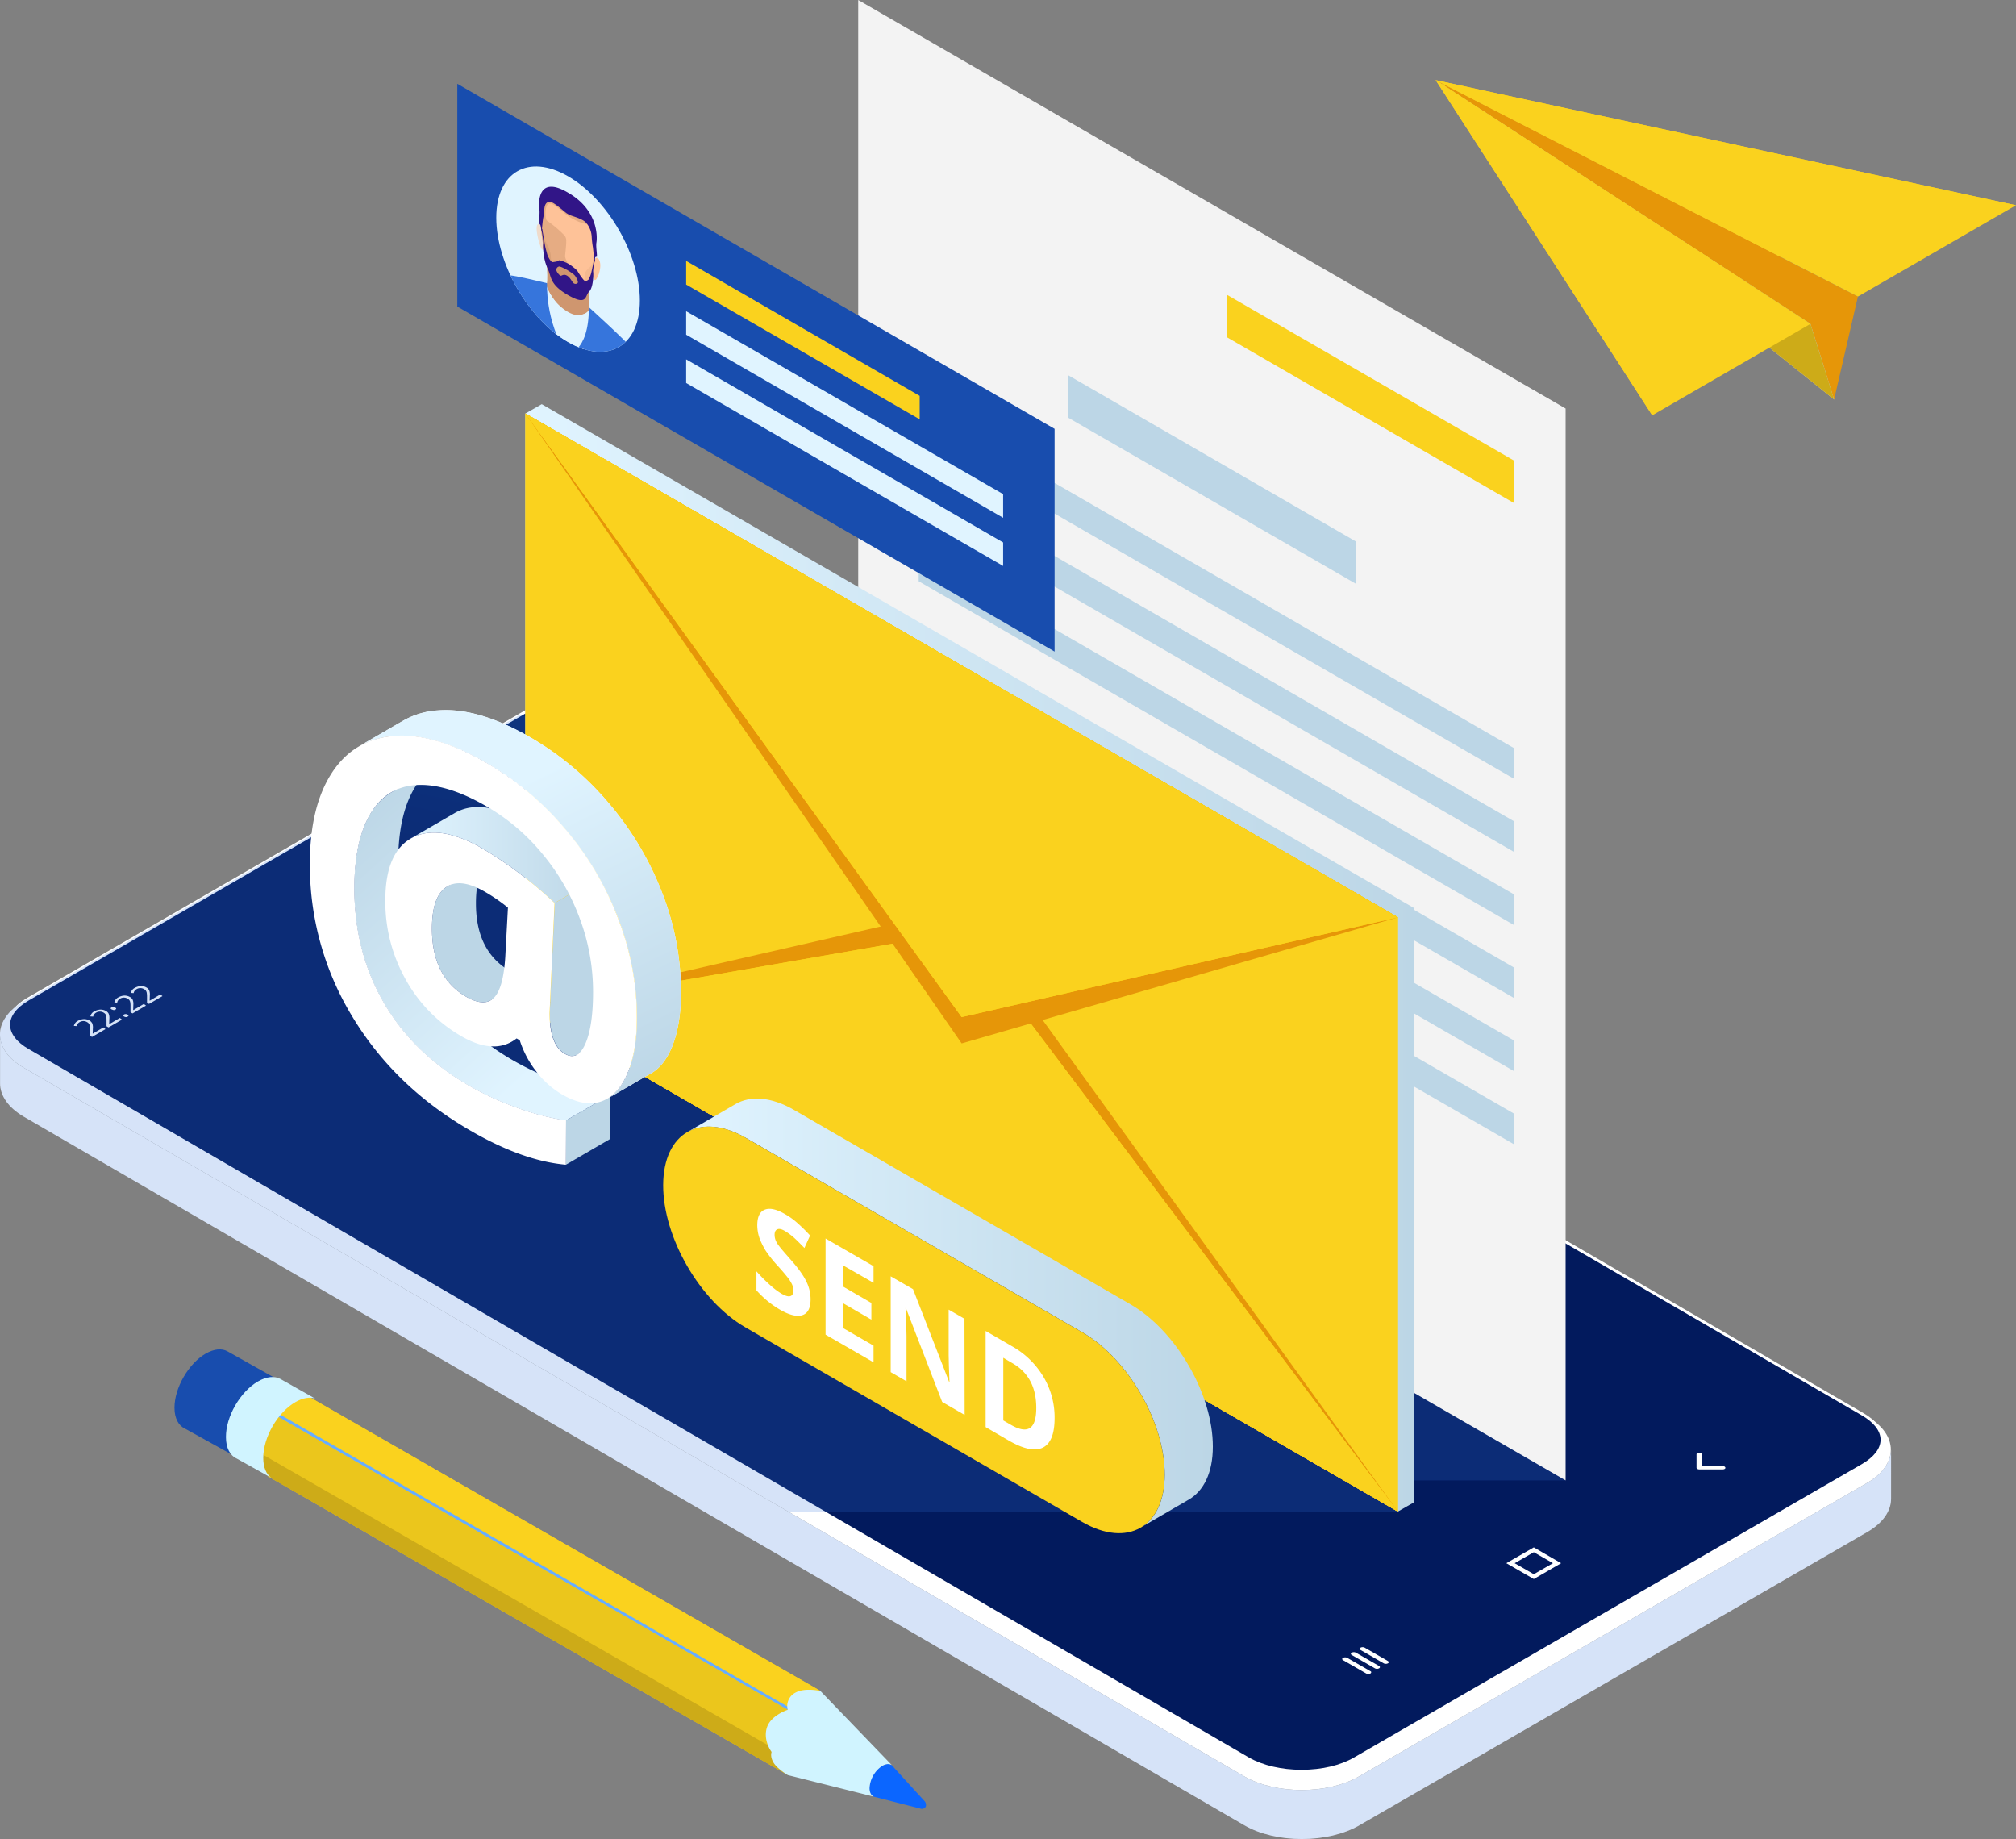 <svg xmlns="http://www.w3.org/2000/svg" xmlns:xlink="http://www.w3.org/1999/xlink" width="1210.35" height="1103.85" viewBox="0 0 1210.35 1103.85">
  <rect x="0" y="0" width="1210.35" height="1103.85" fill="#808080" stroke="none"/>
  <defs>
    <linearGradient id="linear-gradient" x1="4.069" y1="-0.125" x2="3.46" y2="1.418" gradientUnits="objectBoundingBox">
      <stop offset="0" stop-color="#217fc3"/>
      <stop offset="0.164" stop-color="#1f77bb"/>
      <stop offset="0.421" stop-color="#1861a5"/>
      <stop offset="0.737" stop-color="#0d3d81"/>
      <stop offset="1" stop-color="#021a5d"/>
    </linearGradient>
    <linearGradient id="linear-gradient-2" y1="0.5" x2="1" y2="0.5" gradientUnits="objectBoundingBox">
      <stop offset="0" stop-color="#e0f4ff"/>
      <stop offset="1" stop-color="#bcd6e6"/>
    </linearGradient>
    <linearGradient id="linear-gradient-3" x1="0.628" y1="0.908" x2="0.079" y2="0.063" xlink:href="#linear-gradient-2"/>
    <linearGradient id="linear-gradient-4" x1="0" y1="0.5" x2="1.001" y2="0.5" xlink:href="#linear-gradient-2"/>
    <linearGradient id="linear-gradient-5" x1="0.444" y1="0.214" x2="0.771" y2="1.03" xlink:href="#linear-gradient-2"/>
    <clipPath id="clip-path">
      <path id="Path_3483" data-name="Path 3483" d="M649.9,290.3c0-27.5-19.3-60.9-43.1-74.6s-43.1-2.6-43.1,24.9,19.3,60.9,43.1,74.6S649.9,317.8,649.9,290.3Z"/>
    </clipPath>
    <linearGradient id="linear-gradient-6" x1="0" y1="0.5" x2="1" y2="0.5" xlink:href="#linear-gradient-2"/>
  </defs>
  <g id="contact_us" transform="translate(2223 -5665.2)">
    <g id="Group_2783" data-name="Group 2783" transform="translate(-2488.75 5555.3)">
      <path id="Path_3409" data-name="Path 3409" d="M654,534.8c-19-11-50.1-11-69.1,0L280,710.9c-19,11-19,28.9,0,39.9l732.7,425.3c19,11,50.1,11,69.1,0L1386.7,1000c19-11,19-28.9,0-39.9Z" fill="#fff"/>
      <path id="Path_3410" data-name="Path 3410" d="M654,534.8c-19-11-50.1-11-69.1,0L280,710.9c-19,11-19,28.9,0,39.9l732.7,425.3c19,11,50.1,11,69.1,0L1386.7,1000c19-11,19-28.9,0-39.9Z" fill="#fff" opacity="0.1"/>
      <path id="Path_3411" data-name="Path 3411" d="M1047.2,1174c12.3,0,23.8-2.7,32.4-7.6l304.9-176.1c7.8-4.5,12.1-10.2,12.1-16.1s-4.3-11.6-12.1-16.1L651.8,532.8c-8.5-4.9-20-7.6-32.4-7.6-12.3,0-23.8,2.7-32.4,7.6l-304.8,176c-7.8,4.5-12,10.2-12,16.1s4.3,11.7,12.1,16.1L1015,1166.3C1023.4,1171.3,1034.9,1174,1047.2,1174Z" fill="#fff"/>
      <path id="Path_3412" data-name="Path 3412" d="M1047.2,1172.2c12,0,23.2-2.6,31.5-7.4l304.9-176.1c7.2-4.2,11.2-9.3,11.2-14.6s-4-10.4-11.2-14.6L650.9,534.3c-8.3-4.8-19.5-7.4-31.5-7.4s-23.2,2.6-31.5,7.4L283,710.4c-7.2,4.2-11.2,9.3-11.2,14.6s4,10.5,11.2,14.6l732.7,425.3C1024,1169.6,1035.2,1172.2,1047.2,1172.2Z" fill="url(#linear-gradient)"/>
      <path id="Path_3413" data-name="Path 3413" d="M1386.7,1000l-304.9,176.1c-19,11-50.1,11-69.1,0L280,750.8c-9.3-5.3-14-12.3-14.2-19.4h0v28.8c0,7.2,4.8,14.5,14.3,20l732.7,425.3c19,11,50.1,11,69.1,0l304.9-176c9.5-5.5,14.3-12.7,14.3-20V980.1h0C1400.9,987.3,1396.2,994.5,1386.7,1000Z" fill="#fff"/>
      <path id="Path_3414" data-name="Path 3414" d="M1386.7,1000l-304.9,176.1c-19,11-50.1,11-69.1,0L280,750.8c-9.3-5.3-14-12.3-14.2-19.4h0v28.8c0,7.2,4.8,14.5,14.3,20l732.7,425.3c19,11,50.1,11,69.1,0l304.9-176c9.5-5.5,14.3-12.7,14.3-20V980.1h0C1400.9,987.3,1396.2,994.5,1386.7,1000Z" fill="#3675dc" opacity="0.2"/>
      <path id="Path_3415" data-name="Path 3415" d="M624.1,547.1l-.7.4-1.6-.9a2.563,2.563,0,0,0-2.1,0L602,556.8a.625.625,0,0,0,0,1.2l9,5.2a2.563,2.563,0,0,0,2.1,0L630.8,553a.625.625,0,0,0,0-1.2l-1.6-.9.7-.4a.417.417,0,0,0,0-.8l-4.4-2.5A1.41,1.41,0,0,0,624.1,547.1Zm5,5.3-17,9.8-8.3-4.8,17-9.8Z" fill="#fff"/>
      <path id="Path_3416" data-name="Path 3416" d="M614.5,559.6,612,561l-6.2-3.6,2.4-1.4Z" fill="#fff"/>
      <path id="Path_3417" data-name="Path 3417" d="M617.6,557.8l-2.5,1.4-6.2-3.6,2.4-1.4Z" fill="#fff"/>
      <path id="Path_3418" data-name="Path 3418" d="M620.7,556l-2.4,1.4-6.3-3.6,2.5-1.4Z" fill="#fff"/>
      <path id="Path_3419" data-name="Path 3419" d="M623.9,554.2l-2.5,1.4-6.2-3.6,2.4-1.4Z" fill="#fff"/>
      <path id="Path_3420" data-name="Path 3420" d="M627,552.4l-2.4,1.4-6.3-3.6,2.4-1.4Z" fill="#fff"/>
      <path id="Path_3421" data-name="Path 3421" d="M592.2,575.7l2.6-1.5-2.6-1.5-2.6,1.5Z" fill="#fff"/>
      <path id="Path_3422" data-name="Path 3422" d="M595.7,573.7l2.6-1.5-5.9-3.4-2.6,1.5Z" fill="#fff"/>
      <path id="Path_3423" data-name="Path 3423" d="M599.1,571.7l2.6-1.5-9.1-5.3-2.7,1.5Z" fill="#fff"/>
      <path id="Path_3424" data-name="Path 3424" d="M590,562.5l12.6,7.2,2.6-1.5L592.6,561Z" fill="#fff"/>
      <g id="Group_2758" data-name="Group 2758">
        <g id="Group_2755" data-name="Group 2755">
          <path id="Path_3425" data-name="Path 3425" d="M565.2,582a2,2,0,0,1-.9.2c-.7,0-1.2-.3-1.2-.7,0-2.4,1.6-4.7,4.6-6.4a22.366,22.366,0,0,1,11-2.6c.7,0,1.2.3,1.2.7s-.5.7-1.2.7a19.365,19.365,0,0,0-9.3,2.2c-2.5,1.4-3.9,3.3-3.9,5.4C565.6,581.7,565.5,581.9,565.2,582Z" fill="#fff"/>
        </g>
        <g id="Group_2756" data-name="Group 2756">
          <path id="Path_3426" data-name="Path 3426" d="M570.3,582a2,2,0,0,1-.9.2c-.7,0-1.2-.3-1.2-.7,0-3.4,4.7-6.1,10.6-6.1.7,0,1.2.3,1.2.7s-.5.7-1.2.7c-4.5,0-8.2,2.1-8.2,4.7A.55.55,0,0,1,570.3,582Z" fill="#fff"/>
        </g>
        <g id="Group_2757" data-name="Group 2757">
          <path id="Path_3427" data-name="Path 3427" d="M579.6,579.5a2,2,0,0,1-.9.2c-1.7,0-3.1.8-3.1,1.8,0,.4-.5.7-1.2.7s-1.2-.3-1.2-.7c0-1.8,2.5-3.2,5.5-3.2.7,0,1.2.3,1.2.7C580,579.2,579.8,579.4,579.6,579.5Z" fill="#fff"/>
        </g>
      </g>
      <path id="Path_3428" data-name="Path 3428" d="M580.5,581.2c.7.4.7,1,0,1.4a2.548,2.548,0,0,1-2.4,0c-.7-.4-.7-1,0-1.4A2.548,2.548,0,0,1,580.5,581.2Z" fill="#fff"/>
      <path id="Path_3429" data-name="Path 3429" d="M329.1,727.6l-8.1,4.7-1.2-.7v-3.8a12.527,12.527,0,0,0-.2-2.4,3.7,3.7,0,0,0-.5-1.1,3.529,3.529,0,0,0-1.1-.9,4.334,4.334,0,0,0-4.4,0,4,4,0,0,0-1.2,1,2.987,2.987,0,0,0-.6,1.4l-1.7-.1a4.457,4.457,0,0,1,2.3-3,8.329,8.329,0,0,1,3.6-1.1,6.574,6.574,0,0,1,3.4.8,4.612,4.612,0,0,1,1.7,1.7,6.633,6.633,0,0,1,.4,3.1l-.1,3.1h.1l6.3-3.7Z" fill="#fff"/>
      <path id="Path_3430" data-name="Path 3430" d="M339,721.9l-8.1,4.7-1.2-.7v-3.8a12.527,12.527,0,0,0-.2-2.4,3.7,3.7,0,0,0-.5-1.1,3.529,3.529,0,0,0-1.1-.9,4.334,4.334,0,0,0-4.4,0,4,4,0,0,0-1.2,1,2.987,2.987,0,0,0-.6,1.4L320,720a4.457,4.457,0,0,1,2.3-3,8.329,8.329,0,0,1,3.6-1.1,6.574,6.574,0,0,1,3.4.8,3.984,3.984,0,0,1,1.7,1.7,6.633,6.633,0,0,1,.4,3.1l-.1,3.1h.1l6.3-3.7Z" fill="#fff"/>
      <path id="Path_3431" data-name="Path 3431" d="M332.8,715.8c-.8-.4-.8-.8-.1-1.2a1.972,1.972,0,0,1,2.2.1,1.134,1.134,0,0,1,.6.6c0,.2-.1.4-.5.6a1.689,1.689,0,0,1-1,.3A8.384,8.384,0,0,1,332.8,715.8Zm7.5,4.3q-.6-.3-.6-.6a.723.723,0,0,1,.4-.6,2.167,2.167,0,0,1,2.2,0q.6.3.6.6c0,.2-.1.4-.5.6a1.689,1.689,0,0,1-1,.3A2.606,2.606,0,0,1,340.3,720.1Z" fill="#fff"/>
      <path id="Path_3432" data-name="Path 3432" d="M353.4,713.5l-8.1,4.7-1.2-.7v-3.8a12.527,12.527,0,0,0-.2-2.4,3.7,3.7,0,0,0-.5-1.1,3.529,3.529,0,0,0-1.1-.9,4.334,4.334,0,0,0-4.4,0,4,4,0,0,0-1.2,1,2.987,2.987,0,0,0-.6,1.4l-1.7-.1a4.457,4.457,0,0,1,2.3-3,8.329,8.329,0,0,1,3.6-1.1,6.574,6.574,0,0,1,3.4.8,3.984,3.984,0,0,1,1.7,1.7,6.633,6.633,0,0,1,.4,3.1l-.1,3.1h.1l6.3-3.7Z" fill="#fff"/>
      <path id="Path_3433" data-name="Path 3433" d="M363.3,707.8l-8.1,4.7-1.2-.7V708a12.527,12.527,0,0,0-.2-2.4,3.7,3.7,0,0,0-.5-1.1,3.529,3.529,0,0,0-1.1-.9,4.334,4.334,0,0,0-4.4,0,4,4,0,0,0-1.2,1,2.987,2.987,0,0,0-.6,1.4l-1.7-.1a4.457,4.457,0,0,1,2.3-3,8.329,8.329,0,0,1,3.6-1.1,6.346,6.346,0,0,1,3.4.8,3.984,3.984,0,0,1,1.7,1.7,6.633,6.633,0,0,1,.4,3.1l-.1,3.1h.1l6.3-3.7Z" fill="#fff"/>
      <path id="Path_3434" data-name="Path 3434" d="M1186.6,1038.7l-16.5,9.5,16.5,9.5,16.4-9.5Zm-11.5,9.5,11.5-6.6,11.5,6.6-11.5,6.6Z" fill="#fff"/>
      <g id="Group_2764" data-name="Group 2764">
        <g id="Group_2759" data-name="Group 2759">
          <path id="Path_3435" data-name="Path 3435" d="M1301.2,991.6a2.375,2.375,0,0,1-1.2.3h-14c-1,0-1.7-.5-1.7-1v-8c0-.6.8-1,1.7-1,1,0,1.7.5,1.7,1v7h12.2c1,0,1.7.5,1.7,1C1301.7,991.1,1301.5,991.4,1301.2,991.6Z" fill="#fff"/>
        </g>
        <g id="Group_2763" data-name="Group 2763">
          <g id="Group_2760" data-name="Group 2760">
            <path id="Path_3436" data-name="Path 3436" d="M1099,1108.3a2.754,2.754,0,0,1-2.5,0l-13.9-8c-.7-.4-.7-1,0-1.4a2.754,2.754,0,0,1,2.5,0l13.9,8C1099.7,1107.3,1099.7,1107.9,1099,1108.3Z" fill="#fff"/>
          </g>
          <g id="Group_2761" data-name="Group 2761">
            <path id="Path_3437" data-name="Path 3437" d="M1093.7,1111.3a2.754,2.754,0,0,1-2.5,0l-13.9-8c-.7-.4-.7-1,0-1.4a2.754,2.754,0,0,1,2.5,0l13.9,8C1094.4,1110.3,1094.4,1110.9,1093.7,1111.3Z" fill="#fff"/>
          </g>
          <g id="Group_2762" data-name="Group 2762">
            <path id="Path_3438" data-name="Path 3438" d="M1088.5,1114.4a2.754,2.754,0,0,1-2.5,0l-13.9-8c-.7-.4-.7-1,0-1.4a2.754,2.754,0,0,1,2.5,0l13.9,8C1089.2,1113.3,1089.1,1114,1088.5,1114.4Z" fill="#fff"/>
          </g>
        </g>
      </g>
      <path id="Path_3439" data-name="Path 3439" d="M923.9,718.2,578.4,538.6,280,710.9c-19,11-19,28.9,0,39.9l459,266.4h366l-5.5-18.7h106.2Z" fill="#3675dc" opacity="0.2"/>
      <g id="Group_2765" data-name="Group 2765">
        <path id="Path_3440" data-name="Path 3440" d="M1205.7,998.5,781,753.3V109.9l424.7,245.2Z" fill="#f3f3f3"/>
        <path id="Path_3441" data-name="Path 3441" d="M1174.8,411.9l-172.5-99.6V286.8l172.5,99.6Z" fill="#fad21e"/>
        <path id="Path_3442" data-name="Path 3442" d="M1079.6,460.2,907.2,360.7V335.2l172.4,99.6Z" fill="#bcd6e6"/>
        <path id="Path_3443" data-name="Path 3443" d="M1174.8,577.4,817.3,371.1V352.7L1174.8,559Z" fill="#bcd6e6"/>
        <path id="Path_3444" data-name="Path 3444" d="M1174.8,621.3,817.3,414.9V396.5l357.5,206.4Z" fill="#bcd6e6"/>
        <path id="Path_3445" data-name="Path 3445" d="M1174.8,665.2,817.3,458.8V440.4l357.5,206.4Z" fill="#bcd6e6"/>
        <path id="Path_3446" data-name="Path 3446" d="M1174.8,709,817.3,502.7V484.3l357.5,206.4Z" fill="#bcd6e6"/>
        <path id="Path_3447" data-name="Path 3447" d="M1174.8,752.9,817.3,546.5V528.1l357.5,206.4Z" fill="#bcd6e6"/>
        <path id="Path_3448" data-name="Path 3448" d="M1174.8,796.8,817.3,590.4V572l357.5,206.4Z" fill="#bcd6e6"/>
      </g>
      <g id="Group_2766" data-name="Group 2766">
        <path id="Path_3449" data-name="Path 3449" d="M1114.8,1011.6l-9.8,5.6L581.2,714.8V358.1l9.8-5.6L1114.8,655Z" fill="url(#linear-gradient-2)"/>
        <path id="Path_3450" data-name="Path 3450" d="M1105,1017.2,581.2,714.8V358.1L1105,660.5Z" fill="#fed90a"/>
        <path id="Path_3451" data-name="Path 3451" d="M1105,1017.2,581.2,714.8V358.1L1105,660.5Z" fill="#fad21e"/>
        <path id="Path_3452" data-name="Path 3452" d="M581.2,714.8l261.9-59.9L1105,1017.2Z" fill="#e69608"/>
        <path id="Path_3453" data-name="Path 3453" d="M581.2,714.8l261.9-45.7L1105,1017.2Z" fill="#fed90a"/>
        <path id="Path_3454" data-name="Path 3454" d="M581.2,714.8l261.9-45.7L1105,1017.2Z" fill="#fad21e"/>
        <path id="Path_3455" data-name="Path 3455" d="M581.2,358.1,843.1,736.2,1105,660.5Z" fill="#e69608"/>
        <path id="Path_3456" data-name="Path 3456" d="M581.2,358.1,843.1,720.4,1105,660.5Z" fill="#fed90a"/>
        <path id="Path_3457" data-name="Path 3457" d="M581.2,358.1,843.1,720.4,1105,660.5Z" fill="#fad21e"/>
      </g>
      <g id="Group_2767" data-name="Group 2767">
        <path id="Path_3458" data-name="Path 3458" d="M663.4,646.1a185.75,185.75,0,0,0-32-53.9,179.228,179.228,0,0,0-47.2-39.7c-20.9-12.1-39.5-17.5-55.6-16.2a47.851,47.851,0,0,0-21,6.3l-26.4,15.3a49.2,49.2,0,0,1,21-6.3q24.15-1.95,55.6,16.2A179.538,179.538,0,0,1,605,607.5a183.557,183.557,0,0,1,32,53.9,165.9,165.9,0,0,1,11.2,59.5c0,13.3-1.9,24.3-5.6,33.2-3,7.2-7.1,12.3-12.1,15.2L656.9,754c5-2.9,9-8,12.1-15.2,3.7-8.9,5.6-20,5.6-33.2A163.775,163.775,0,0,0,663.4,646.1Z" fill="#fff"/>
        <path id="Path_3459" data-name="Path 3459" d="M605.5,782.5l26.4-15.3-.1,26.5L605.5,809Z" fill="#bcd6e6"/>
        <path id="Path_3460" data-name="Path 3460" d="M500.7,585.5l26.4-15.3a35.488,35.488,0,0,0-12.6,12.9c-6.4,10.7-9.7,25.5-9.7,44.4-.1,25.4,5.8,48.4,17.6,68.8s28.9,37.1,51.4,50.1a176.1,176.1,0,0,0,28,12.9,157.65,157.65,0,0,0,30.1,7.9l-26.4,15.3a150.58,150.58,0,0,1-30.1-7.9,176.1,176.1,0,0,1-28-12.9q-33.75-19.5-51.4-50.1c-11.8-20.4-17.6-43.4-17.6-68.8.1-18.9,3.3-33.7,9.7-44.4A37.133,37.133,0,0,1,500.7,585.5Z" fill="url(#linear-gradient-3)"/>
        <path id="Path_3461" data-name="Path 3461" d="M534.5,641.8l26.4-15.3a6.072,6.072,0,0,0-1,.7q-8.4,6-8.4,24.6c-.1,19.5,6.8,33.1,20.6,41.1q9.15,5.25,14.7,2.1l-26.4,15.3q-5.55,3.15-14.7-2.1-20.7-12-20.6-41.1c0-12.4,2.8-20.7,8.4-24.6A6.072,6.072,0,0,1,534.5,641.8Z" fill="#bcd6e6"/>
        <path id="Path_3462" data-name="Path 3462" d="M512.4,613.2l26.4-15.3c.3-.2.6-.3.9-.5q16.2-8.55,42.1,6.5a224.025,224.025,0,0,1,22.8,15.4,231.575,231.575,0,0,1,20.5,17.3l-26.4,15.3a231.575,231.575,0,0,0-20.5-17.3,224.042,224.042,0,0,0-22.8-15.4c-17.3-10-31.4-12.1-42.1-6.5A2.623,2.623,0,0,1,512.4,613.2Z" fill="url(#linear-gradient-4)"/>
        <path id="Path_3463" data-name="Path 3463" d="M631.3,727.1c-6.1-3.5-9.1-11.7-9.1-24.5l3-66-26.4,15.3-3,66c0,12.8,3,21,9.1,24.5,2.8,1.6,5.2,1.8,7.4.5l26.4-15.3C636.5,728.9,634.1,728.7,631.3,727.1Z" fill="#bcd6e6"/>
        <path id="Path_3464" data-name="Path 3464" d="M663.4,646.1a185.75,185.75,0,0,0-32-53.9,179.228,179.228,0,0,0-47.2-39.7c-20.9-12.1-39.5-17.5-55.6-16.2a47.851,47.851,0,0,0-21,6.3l-26.4,15.3a49.2,49.2,0,0,1,21-6.3q24.15-1.95,55.6,16.2A179.538,179.538,0,0,1,605,607.5a183.557,183.557,0,0,1,32,53.9,165.9,165.9,0,0,1,11.2,59.5c0,13.3-1.9,24.3-5.6,33.2-3,7.2-7.1,12.3-12.1,15.2L656.9,754c5-2.9,9-8,12.1-15.2,3.7-8.9,5.6-20,5.6-33.2A163.775,163.775,0,0,0,663.4,646.1Z" fill="url(#linear-gradient-5)"/>
        <path id="Path_3465" data-name="Path 3465" d="M605.1,607.5a179.228,179.228,0,0,0-47.2-39.7c-20.9-12.1-39.5-17.5-55.6-16.2s-28.5,8.7-37.3,22.2-13.2,31.7-13.2,54.4a174.482,174.482,0,0,0,25.3,91.6q25.5,42.45,71.2,68.8,31.35,18.15,57.2,20.4l.1-26.6a150.58,150.58,0,0,1-30.1-7.9,176.1,176.1,0,0,1-28-12.9q-33.75-19.5-51.4-50.1c-11.8-20.4-17.6-43.4-17.6-68.8.1-18.9,3.3-33.7,9.7-44.4s15.6-16.5,27.6-17.2,26,3.5,42.2,12.9a122.4,122.4,0,0,1,33.3,28.3,131.45,131.45,0,0,1,22.6,39.1,125.086,125.086,0,0,1,7.9,44c0,13.9-1.6,24.3-4.7,31.2s-7.2,8.8-12.3,5.8c-6.1-3.5-9.1-11.7-9.1-24.5l3-66a231.575,231.575,0,0,0-20.5-17.3,224.042,224.042,0,0,0-22.8-15.4c-17.3-10-31.4-12.1-42.1-6.5-10.8,5.7-16.2,18.2-16.2,37.7a95.111,95.111,0,0,0,12.2,47.4,88.528,88.528,0,0,0,33.5,34.1c13.4,7.7,24.4,8.1,33.1,1.3l1.9,1.1a59.572,59.572,0,0,0,9.8,18.6,53.221,53.221,0,0,0,15.7,14c8.9,5.1,16.7,6.5,23.5,4.1s12-8,15.7-16.9,5.6-20,5.6-33.2a163.774,163.774,0,0,0-11.2-59.5A180.8,180.8,0,0,0,605.1,607.5Zm-36,76.8q-1.2,19.05-6.9,24.6c-3.8,3.7-9.3,3.4-16.5-.7q-20.7-12-20.6-41.1c0-12.4,2.8-20.7,8.4-24.6q8.4-6,23.4,2.7a104.455,104.455,0,0,1,13.8,9.5Z" fill="#fff"/>
      </g>
      <g id="Group_2776" data-name="Group 2776">
        <g id="Group_2773" data-name="Group 2773">
          <path id="Path_3466" data-name="Path 3466" d="M898.9,501,540.3,293.9V160.2L898.9,367.3Z" fill="#184dae"/>
          <path id="Path_3467" data-name="Path 3467" d="M649.9,290.3c0-27.5-19.3-60.9-43.1-74.6s-43.1-2.6-43.1,24.9,19.3,60.9,43.1,74.6S649.9,317.8,649.9,290.3Z" fill="#e0f4ff"/>
          <path id="Path_3468" data-name="Path 3468" d="M817.9,361.6,677.7,280.7V266.5l140.2,81Z" fill="#fad21e"/>
          <path id="Path_3469" data-name="Path 3469" d="M868,420.7,677.7,310.8V296.7L868,406.5Z" fill="#e0f4ff"/>
          <path id="Path_3470" data-name="Path 3470" d="M868,449.6,677.7,339.8V325.6L868,435.5Z" fill="#e0f4ff"/>
          <g id="Group_2772" data-name="Group 2772">
            <g id="Group_2771" data-name="Group 2771" clip-path="url(#clip-path)">
              <path id="Path_3471" data-name="Path 3471" d="M591.5,248.2s-.5-2.6-1.7-3.5-2.4.1-1.6,5.2a41.076,41.076,0,0,0,1.9,7.5c.3,1.3,1.5,3.7,2.6,1.7Z" fill="#fec298" opacity="0.5"/>
              <path id="Path_3472" data-name="Path 3472" d="M622.6,266.2s.5-2,1.7-1.5,2.4,3,1.6,7.1A13.412,13.412,0,0,1,624,277c-.3.9-1.5,2-2.6-1.3Z" fill="#fec298"/>
              <g id="Group_2770" data-name="Group 2770">
                <path id="Path_3473" data-name="Path 3473" d="M620,296.8c-1.9-3.8,0-18.6,0-18.6L593.5,263s1.9,16.9,0,18.6c0,0,5.6,11.8,12.3,15.9C612.6,301.5,620,296.8,620,296.8Z" fill="#cf966f"/>
                <path id="Path_3474" data-name="Path 3474" d="M606.7,227.5c5.9,3.4,12.4,11,15,19.2a32.333,32.333,0,0,1,1.4,15.3,76.576,76.576,0,0,1-1,8.8c-.5,2.8-.7,8-1.7,11s-3.1,3-5.7,3.7-6.7-.5-8-1.2a36.479,36.479,0,0,1-8-8c-2.6-3.7-4.7-6.1-5.7-10.3s-1.2-9.6-1.7-13-.9-7.5-1-10c-.2-2.5-1.2-8.4,1.4-13.7C594.3,224.2,600.8,224.1,606.7,227.5Z" fill="#fec298"/>
                <path id="Path_3475" data-name="Path 3475" d="M606.2,266.9a8.125,8.125,0,0,1-1.2-3c0-1.1.6-5.2.7-8.6.1-3.3-.7-3.7-2.9-5.9a75.955,75.955,0,0,0-8.6-7c-1.3-.9-1.3-7.4.1-9.4,2.3-3.2,7,2.6,12.7,6.6,8.4,5.8,14.8,5.1,14.8,5.1l-23.7-18.9-3.2-.9-3.2,4.5c-2.6,5.2-1.5,11.2-1.4,13.7s.5,6.6,1,10,.7,8.8,1.7,13,3.1,6.5,5.7,10.3a36.479,36.479,0,0,0,8,8c-.1-4-.3-13.2-.3-13.2Z" fill="#cf966f" opacity="0.5"/>
                <path id="Path_3476" data-name="Path 3476" d="M604.3,282.4h0a28.792,28.792,0,0,1-7.9-18.9c-.1-3.4-2.6-7.2-4-10.5s-1.4-11.9-1.4-11.9l-.9-.7c.1,1.1.2,2,.2,2.7.1,2.5.5,6.6,1,10s.7,8.8,1.7,13,3.1,6.5,5.7,10.3A47,47,0,0,0,604.3,282.4Z" fill="#cf966f" opacity="0.5"/>
                <path id="Path_3477" data-name="Path 3477" d="M614.7,285.5c2.6-.7,4.7-.7,5.7-3.7s1.2-8.2,1.7-11a76.576,76.576,0,0,0,1-8.8c0-.6.1-1.5.2-2.5l-1.1-.4s0,8.6-1.4,10.2-3.8,2.7-4,5.9c-.1,3.2-1,10.6-7.9,9.8h-.3A11.594,11.594,0,0,0,614.7,285.5Z" fill="#cf966f" opacity="0.2"/>
                <path id="Path_3478" data-name="Path 3478" d="M623.8,255.6c.7-4.1.7-20-17.1-30.1-17.8-10.5-17.8,5.4-17.1,10.3.4,3.1-.7,7.4-.1,8.4a2.457,2.457,0,0,1,.9,1.5c.2.9.5,3.6.5,3.6s.6-6.3.9-8.2a32.61,32.61,0,0,0,.7-5.2c.2-3.1,1.1-4.7,3.2-4.9s8.2,5.4,10.2,6.9l1.7,1c2.1.9,8.1,2.3,10.2,4.9a13.96,13.96,0,0,1,3.2,8.5,52.714,52.714,0,0,0,.7,6c.3,2.2.9,9.2.9,9.2s.3-2.3.5-3a.635.635,0,0,1,.9-.4C624.5,263.8,623.4,258.2,623.8,255.6Z" fill="#311587"/>
                <path id="Path_3479" data-name="Path 3479" d="M594,281.8l-3,13.7c4.8,5.2,10.1,25.5,15.7,28.7,6,3.4,11.6-10.6,16.7-10.5l-4-17.8s-3.9,6.3-12.7,1.2A29.5,29.5,0,0,1,594,281.8Z" fill="#e0f4ff"/>
                <path id="Path_3480" data-name="Path 3480" d="M606.8,268.1c.9.4,5.2,3.5,5.9,4.9a37.647,37.647,0,0,0,3.2,4.6c.9,1.2,1.7,1.3,3.2.1a18.593,18.593,0,0,0,1.5-3.6c.3-.9,1.9-8.9,1.9-8.9l.5.6s-1.4,5.9-1.1,7.5c.2,1.6,0,9.4-2.5,11.7-2.5,2.2-.8,8.8-12.5,2.1s-9.9-11.3-12.5-16.4c-2.5-5.2-2.8-13.3-2.5-14.6.2-1.3-1.1-8.8-1.1-8.8h.5s1.6,9.9,1.9,11.1,1.2,4.7,1.5,5.3c1.5,2.9,2.3,3.7,3.2,3.5s2.5-.2,3.2-.9C601.5,265.6,605.9,267.6,606.8,268.1Z" fill="#311587"/>
                <path id="Path_3481" data-name="Path 3481" d="M606.1,275.3c2,1.1,3.1,3.8,3.9,4.5a1.849,1.849,0,0,0,2.6-.1c.4-.8-.6-2.8-1.5-4.1s-3.8-3-4.9-3.7c-1.1-.5-4.1-2.3-4.9-2a1.986,1.986,0,0,0-1.5,2.4c.4,1.2,1.8,2.9,2.6,3.1C603,275.5,604.1,274.2,606.1,275.3Z" fill="#cf966f"/>
              </g>
              <path id="Path_3482" data-name="Path 3482" d="M619.3,294.3s22,19.8,26.5,25.5c4.6,5.7,10.1,34.9,10.1,34.9L557.6,298s5.5-22.8,10.1-23.2,26.5,5.1,26.5,5.1-1.3,22.3,11.7,42.6C605.9,322.5,619.3,322.3,619.3,294.3Z" fill="#3675dc"/>
            </g>
          </g>
        </g>
      </g>
      <path id="Path_3484" data-name="Path 3484" d="M1127.7,158l239.2,191.7,14.3-61.8Z" fill="#e69608"/>
      <path id="Path_3485" data-name="Path 3485" d="M1127.7,158l180,144.3,27.5-37.6.1-.3Z" fill="#e69608"/>
      <path id="Path_3486" data-name="Path 3486" d="M1127.7,158l239.2,191.7-14.2-45.4Z" fill="#bcd6e6"/>
      <path id="Path_3487" data-name="Path 3487" d="M1127.7,158l239.2,191.7-14.2-45.4Z" fill="#cdab18"/>
      <path id="Path_3488" data-name="Path 3488" d="M1257.7,359.2l95-54.9L1127.7,158Z" fill="#fad21e"/>
      <path id="Path_3489" data-name="Path 3489" d="M1127.7,158l130,201.2,53.6-81.8Z" fill="#fad21e"/>
      <path id="Path_3490" data-name="Path 3490" d="M1476.1,233.1l-94.9,54.8L1127.7,158Z" fill="#fad21e"/>
      <path id="Path_3491" data-name="Path 3491" d="M1127.7,158l348.4,75.1L1334.5,264Z" fill="#fad21e"/>
      <g id="Group_2780" data-name="Group 2780">
        <path id="Path_3492" data-name="Path 3492" d="M389.2,922.4c5.1-2.9,9.7-3.3,13.1-1.4l29.9,16.8c-3.2-1-7.2-.4-11.6,2.1-10.4,6-18.7,20.5-18.7,32.4,0,5.5,1.8,9.5,4.7,11.6l-29.8-16.5c-3.8-1.7-6.3-6.1-6.3-12.5C370.5,942.9,378.9,928.4,389.2,922.4Z" fill="#184dae"/>
        <g id="Group_2777" data-name="Group 2777">
          <path id="Path_3493" data-name="Path 3493" d="M426.7,996.1,418.3,980l8.4-23.2,20.4-10.9,311.1,178.9-19.6,11.3-9.8,22.5,9.8,16.7Z" fill="#ebc61c"/>
          <path id="Path_3494" data-name="Path 3494" d="M426.7,956.8l20.4-10.9,311.1,178.9-19.6,11.3Z" fill="#fad21e"/>
          <path id="Path_3495" data-name="Path 3495" d="M426.7,996.1,418.3,980l310.5,178.6,9.8,16.7Z" fill="#cdab18"/>
          <path id="Path_3496" data-name="Path 3496" d="M426.7,956.8l1.3-1.2L739.9,1135l-1.3,1.1Z" fill="#67adff"/>
        </g>
        <g id="Group_2779" data-name="Group 2779">
          <path id="Path_3497" data-name="Path 3497" d="M795.4,1169.8c2.2-1.3,4.3-1.4,5.7-.4l20,21.9a3.984,3.984,0,0,1,.6,2.1,1.907,1.907,0,0,1-1.2,1.9,2.092,2.092,0,0,1-1.7.3l-28.6-7.3c-1.5-.7-2.5-2.5-2.5-5.1C787.7,1178.2,791.1,1172.2,795.4,1169.8Z" fill="#0b66ff"/>
          <g id="Group_2778" data-name="Group 2778">
            <path id="Path_3498" data-name="Path 3498" d="M726.2,1146.8c2.3-7.3,12.5-10.6,12.5-10.6a9,9,0,0,1,4.6-10.3c5.7-3.2,15-1,15-1l42.9,44.5c-1.4-.9-3.4-.9-5.7.4a17.092,17.092,0,0,0-7.7,13.4c0,2.6,1,4.4,2.5,5.1l-51.5-12.9s-6.4-3.7-8.7-7.6c-2.2-3.7-1.1-6.3-1.1-6.3S723.7,1154.6,726.2,1146.8Z" fill="#d0f4ff"/>
          </g>
        </g>
        <path id="Path_3499" data-name="Path 3499" d="M420.6,939.1c5.2-3,10-3.4,13.5-1.5L455,949.4c-3.3-1.1-7.4-.5-11.9,2.1-10.7,6.2-19.3,21.1-19.3,33.5,0,5.7,1.8,9.8,4.9,12l-20.8-11.6c-4-1.8-6.5-6.3-6.5-12.9C401.3,960.3,409.9,945.3,420.6,939.1Z" fill="#d0f4ff"/>
      </g>
      <g id="Group_2781" data-name="Group 2781">
        <path id="Path_3500" data-name="Path 3500" d="M944.6,892.9,742.4,776.1c-13.7-7.9-26.2-8.7-35.2-3.4-9.6,5.6-19.3,11.2-28.9,16.8,9-5.2,21.4-4.5,35.2,3.4L915.7,909.7c27.3,15.8,49.4,54,49.3,85.4,0,15.6-5.5,26.6-14.4,31.7,9.6-5.6,19.3-11.2,28.9-16.8,8.9-5.2,14.4-16.1,14.4-31.7C994,946.9,971.9,908.7,944.6,892.9Z" fill="url(#linear-gradient-6)"/>
        <path id="Path_3501" data-name="Path 3501" d="M915.7,909.7,713.5,792.9c-27.3-15.8-49.5-3.1-49.6,28.3s22,69.6,49.3,85.4l202.2,116.8c27.3,15.8,49.5,3.1,49.6-28.3S943,925.5,915.7,909.7Z" fill="#fad21e"/>
      </g>
      <g id="Group_2782" data-name="Group 2782">
        <path id="Path_3502" data-name="Path 3502" d="M752.4,889.8c0,5.2-1.6,8.4-4.9,9.5-3.2,1.1-7.8,0-13.5-3.3a58.214,58.214,0,0,1-14.1-11.6V873a98.335,98.335,0,0,0,8.6,8.6,44.247,44.247,0,0,0,6.4,4.8c2.3,1.3,4.1,1.9,5.3,1.5,1.2-.3,1.9-1.5,1.9-3.5a9.307,9.307,0,0,0-.8-3.5,21.727,21.727,0,0,0-2.4-3.9c-1.1-1.4-3.2-4-6.5-7.6a73.325,73.325,0,0,1-6.9-8.7,46.468,46.468,0,0,1-3.7-7.4,23.913,23.913,0,0,1-1.4-7.9c0-5.1,1.5-8.2,4.5-9.4s7.1-.3,12.4,2.8a42.408,42.408,0,0,1,7.4,5.4,100.5,100.5,0,0,1,7.4,7.3l-3.4,7.5c-2.7-2.8-4.9-5-6.6-6.5a38.239,38.239,0,0,0-5.1-3.7c-2-1.2-3.5-1.5-4.6-1s-1.6,1.6-1.6,3.3a9.06,9.06,0,0,0,.6,3.2,13.466,13.466,0,0,0,2.1,3.5c.9,1.3,3.2,3.9,6.7,7.9,4.7,5.3,7.9,9.7,9.6,13.3A23.882,23.882,0,0,1,752.4,889.8Z" fill="#fff"/>
        <path id="Path_3503" data-name="Path 3503" d="M790.2,927.6,761.4,911V853.3l28.8,16.6v10L772,869.5v12.7l16.9,9.8v10L772,892.2v14.9l18.2,10.5Z" fill="#fff"/>
        <path id="Path_3504" data-name="Path 3504" d="M844.9,959.2l-13.5-7.8-21.7-56.2-.3-.2c.4,8,.6,13.6.6,16.9V939l-9.5-5.5V876l13.4,7.7,21.7,55.7.2.1c-.3-7.7-.5-13.1-.5-16.2V896l9.5,5.5Z" fill="#fff"/>
        <path id="Path_3505" data-name="Path 3505" d="M898.9,961c0,9.5-2.3,15.4-7,17.8-4.7,2.3-11.4,1-20.3-4.1l-14.1-8.2V908.8l15.7,9.1a50.927,50.927,0,0,1,19,18.4A47.5,47.5,0,0,1,898.9,961Zm-11-6c0-12.4-4.7-21.3-14.2-26.8l-5.6-3.3v37.6l4.5,2.6C882.8,971,887.9,967.7,887.9,955Z" fill="#fff"/>
      </g>
    </g>
  </g>
</svg>
